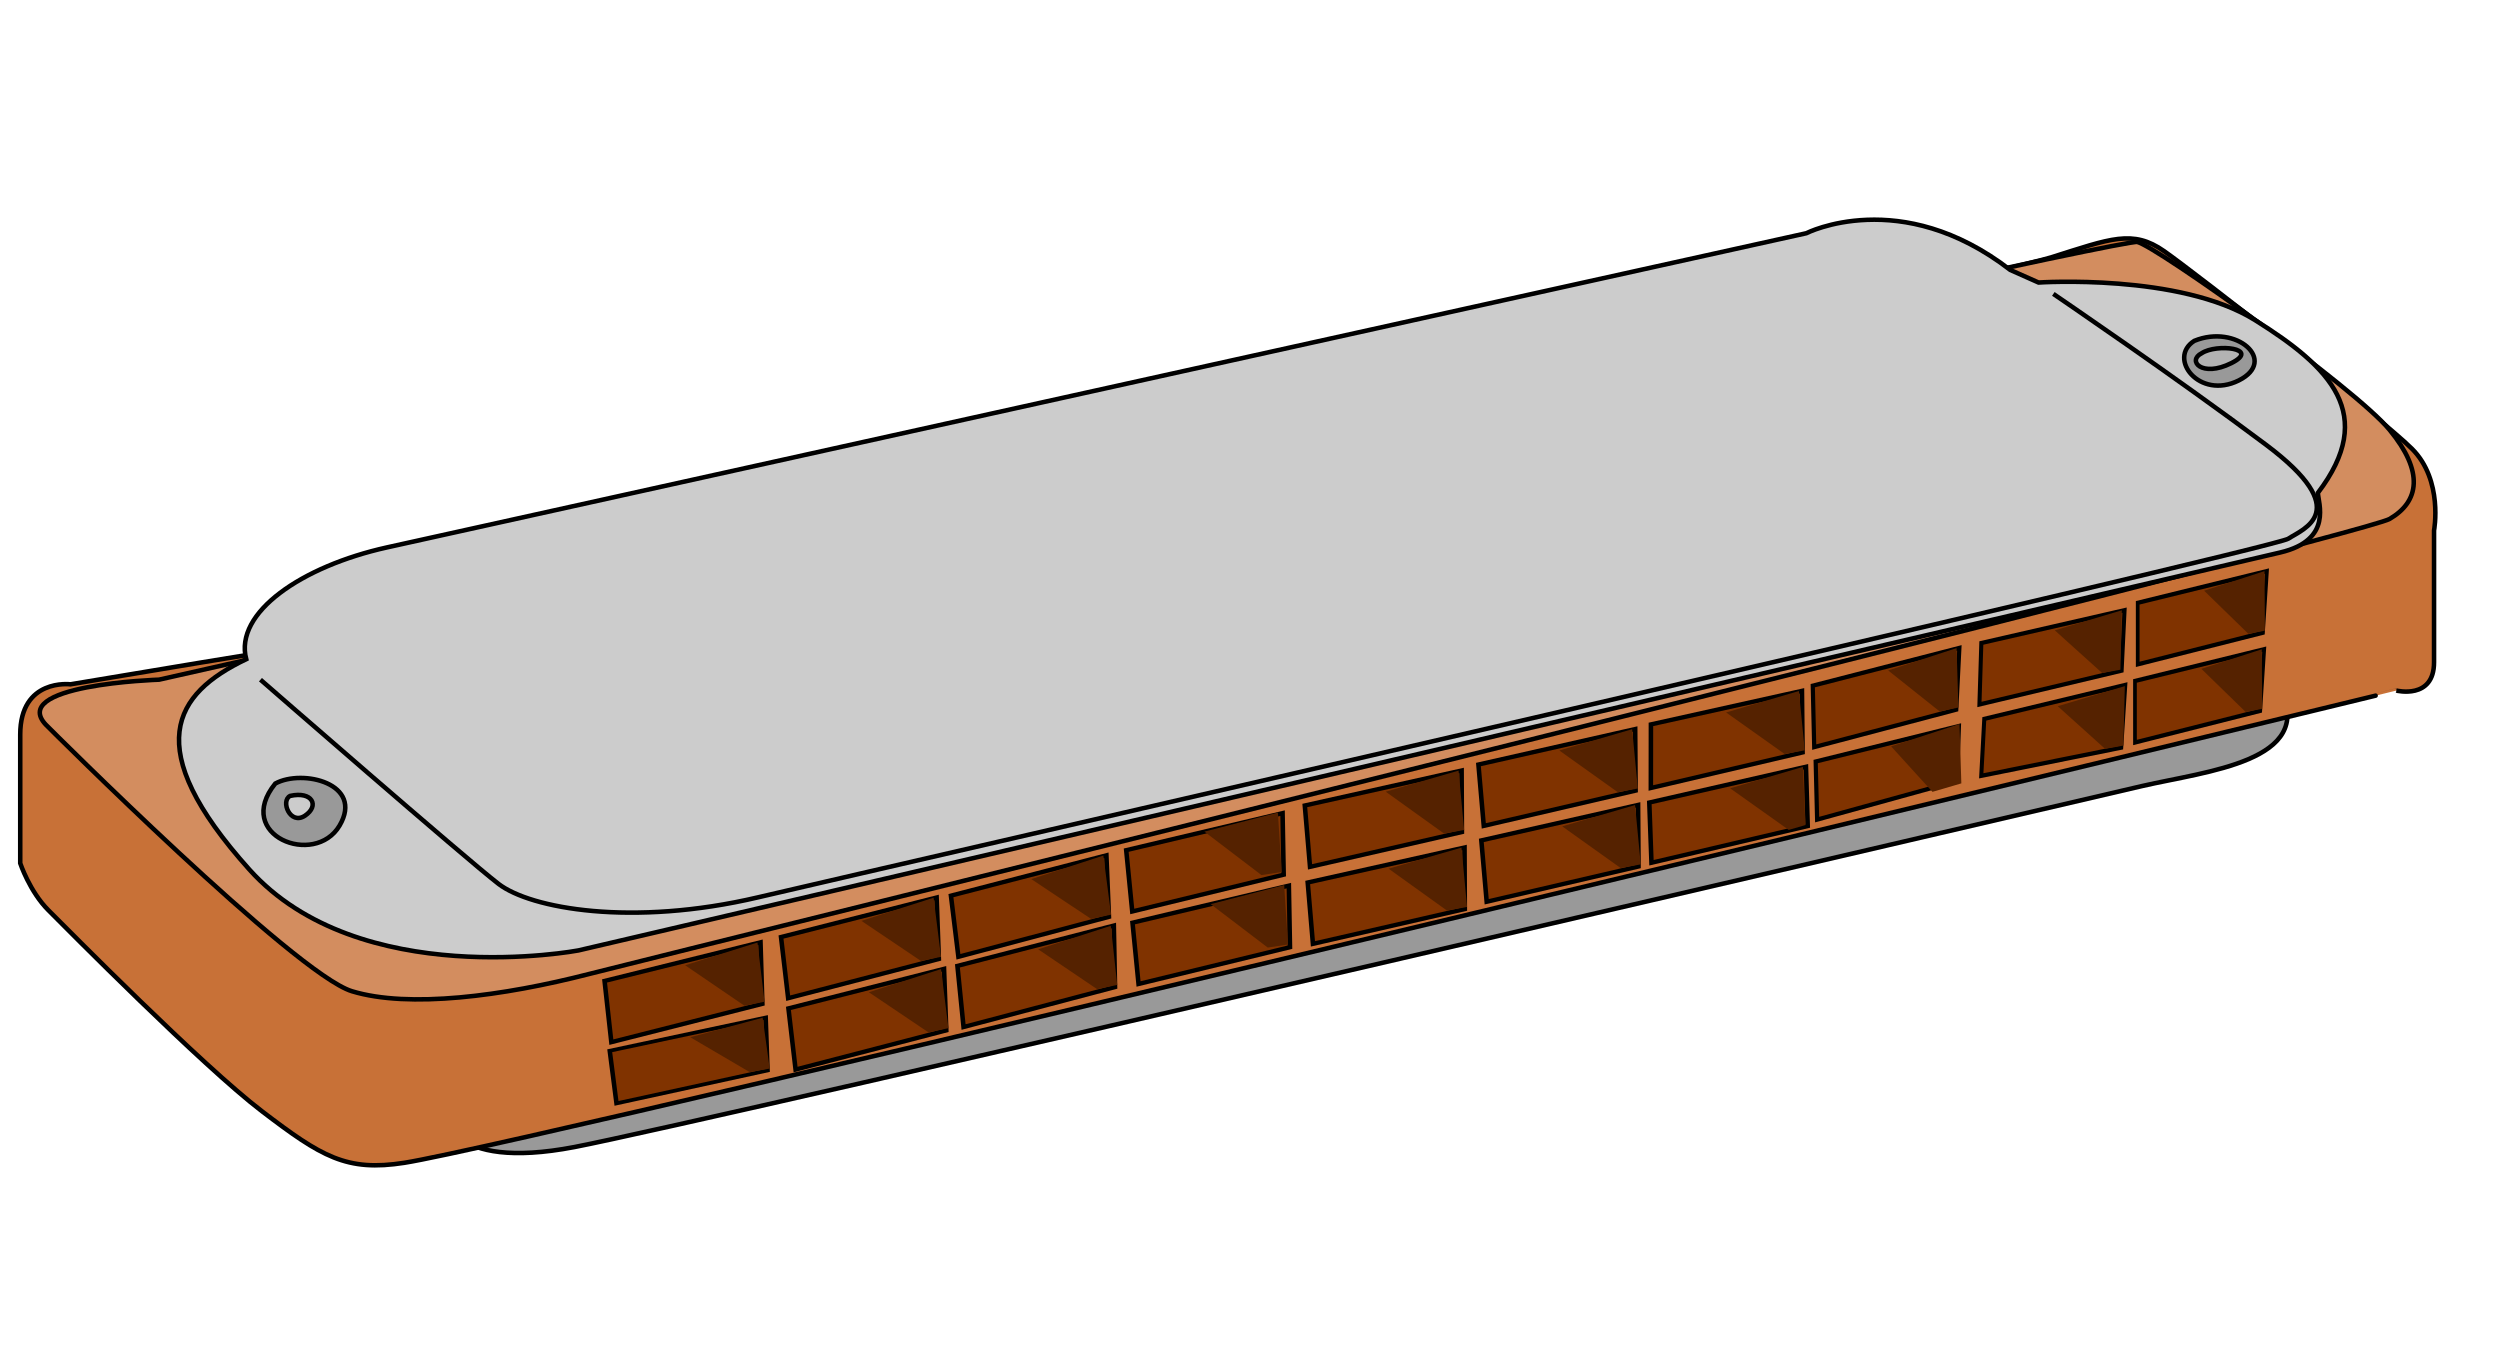 <?xml version="1.0" encoding="UTF-8"?>
<svg viewBox="60 0 550 300" xmlns="http://www.w3.org/2000/svg">
 <g transform="translate(0 -752.36)" stroke="#000">
  <path d="m157.56 997.09s0.544 13.057 28.834 7.617 330.78-76.166 344.92-79.43 38.083-5.44 30.466-21.218c-33.731 7.072-404.22 93.031-404.22 93.031z" fill="#999"/>
  <path d="m75.499 902.91s-11.049-1.381-11.049 11.049v28.313s2.072 6.215 6.215 10.358 33.814 34.171 46.958 44.196 18.604 13.344 31.339 11.349c28.533-4.468 438.49-103.89 438.24-103.89 0 0 8.287 2.072 8.287-6.215v-29.004s2.072-11.049-4.834-17.955-47.649-38.672-54.555-43.506-11.74-2.762-24.86 1.381-368.76 82.868-368.76 82.868l-37.981 6.215z" fill="#c87137"/>
  <path d="m70.512 912.22s54.404 54.404 66.917 58.213 33.187 1.088 52.228-3.808 389.53-96.295 396.06-100.1 7.617-10.337 0-19.586-51.14-40.259-55.492-41.347-435.23 96.295-435.23 96.295-34.275 1.088-24.482 10.337z" fill="#d38d5f"/>
  <path d="m187.22 961.46s-48.193 9.124-72.363-17.808-16.574-38.672-0.691-46.268c-2.693-10.289 12.287-20.443 30.932-24.587s312.29-69.126 312.29-69.126 20.708-10.563 44.878 8.083l6.215 2.762s31.075-2.072 47.649 8.287 26.932 20.717 13.811 37.981c0 2.072 3.453 10.358-8.287 13.121s-374.43 87.555-374.43 87.555z" fill="#ccc"/>
  <path d="m117.3 901.89s45.3 39.484 52.373 44.924 29.369 9.485 57.115 2.956 333.36-76.715 336.63-78.891 14.689-5.984-4.896-20.674-46.788-33.187-46.788-33.187" fill="none"/>
  <path d="m120.56 924.74c5.984-3.264 19.586 0 14.145 9.249s-23.394 2.176-14.145-9.249z" fill="#999"/>
  <path d="m123.83 927.46c-2.176 1.088 0 6.529 3.264 4.352s1.632-5.44-3.264-4.352z" fill="#ccc"/>
  <path d="m542.74 827.35c-5.984 3.808 1.088 13.057 9.793 8.705s-0.544-12.513-9.793-8.705z" fill="#999"/>
  <path d="m544.37 830.07c-3.264 1.632 0 5.44 6.529 2.176s-3.264-4.352-6.529-2.176z" fill="#b3b3b3"/>
 </g>
 <g transform="matrix(.998 -.065 .067 .955 -48.878 -223.23)">
  <path d="m210.54 474.05 0.544 14.145 33.731-6.529 0.544-14.145z" fill="#803300" stroke="#000"/>
  <path d="m240.87 481.84-12.41-10.182 16.228-4.136 0.636 13.682z" fill="#520"/>
 </g>
 <g transform="matrix(.997 -.071 .073 .954 -12.693 -231.15)">
  <path d="m210.54 474.05 0.544 14.145 33.731-6.529 0.544-14.145z" fill="#803300" stroke="#000"/>
  <path d="m240.87 481.84-12.41-10.182 16.228-4.136 0.636 13.682z" fill="#520"/>
 </g>
 <g transform="matrix(.997 -.076 .078 .954 22.319 -239.2)">
  <path d="m210.54 474.05 0.544 14.145 33.731-6.529 0.544-14.145z" fill="#803300" stroke="#000"/>
  <path d="m240.87 481.84-12.41-10.182 16.228-4.136 0.636 13.682z" fill="#520"/>
 </g>
 <g transform="matrix(1 -.015 .014 .957 89.904 -264.99)">
  <path d="m211.2 475.65 1.134 14.11 33.428-7.932-0.047-14.155z" fill="#803300" stroke="#000"/>
  <path d="m240.87 481.84-12.41-10.182 16.228-4.136 0.636 13.682z" fill="#520"/>
 </g>
 <g transform="matrix(.999 -.042 .043 .956 116.34 -267.14)">
  <path d="m210.54 474.05 0.544 14.145 33.731-6.529 0.544-14.145z" fill="#803300" stroke="#000"/>
  <path d="m240.87 481.84-12.41-10.182 16.228-4.136 0.636 13.682z" fill="#520"/>
 </g>
 <g transform="matrix(.999 -.045 .045 .956 153.59 -275.52)">
  <path d="m210.54 474.05 0.544 14.145 33.731-6.529 0.544-14.145z" fill="#803300" stroke="#000"/>
  <path d="m240.87 481.84-12.41-10.182 16.228-4.136 0.636 13.682z" fill="#520"/>
 </g>
 <g transform="matrix(.999 -.047 .048 .956 188.87 -283.43)">
  <path d="m211.81 473.59-0.718 14.601 33.731-6.529 0.544-14.145z" fill="#803300" stroke="#000"/>
  <path d="m240.87 481.84-12.41-10.182 16.228-4.136 0.636 13.682z" fill="#520"/>
 </g>
 <g transform="matrix(.924 -.059 -.013 .958 270.43 -290.87)">
  <path d="m210.54 474.05 0.544 14.145 33.731-6.529 0.544-14.145z" fill="#803300" stroke="#000"/>
  <path d="m240.87 481.84-12.41-10.182 16.228-4.136 0.636 13.682z" fill="#520"/>
 </g>
 <g transform="matrix(.893 -.028 -.064 .957 338.22 -306.31)">
  <path d="m210.54 474.05 0.544 14.145 34.546-6.764-0.272-13.91z" fill="#803300" stroke="#000"/>
  <path d="m240.87 481.84-12.41-10.182 16.228-4.136 0.636 13.682z" fill="#520"/>
 </g>
 <g transform="matrix(.811 -.021 -.031 .958 374.24 -317.1)">
  <path d="m210.54 474.05 0.544 14.145 33.731-6.529 0.544-14.145z" fill="#803300" stroke="#000"/>
  <path d="m240.87 481.84-12.41-10.182 16.228-4.136 0.636 13.682z" fill="#520"/>
 </g>
 <g transform="matrix(.998 -.056 .067 .821 -47.741 -146.24)">
  <path d="m210.54 474.05 0.544 14.145 33.731-6.529 0.544-14.145z" fill="#803300" stroke="#000"/>
  <path d="m240.87 481.84-12.41-10.182 16.228-4.136 0.636 13.682z" fill="#520"/>
 </g>
 <g transform="matrix(.997 -.071 .073 .954 -11.06 -215.45)">
  <path d="m210.54 474.05 0.544 14.145 33.731-6.529 0.544-14.145z" fill="#803300" stroke="#000"/>
  <path d="m240.87 481.84-12.41-10.182 16.228-4.136 0.636 13.682z" fill="#520"/>
 </g>
 <g transform="matrix(.999 -.076 .057 .954 33.282 -223.75)">
  <path d="m210.54 474.05 0.544 14.145 33.731-6.529 0.544-14.145z" fill="#803300" stroke="#000"/>
  <path d="m240.87 481.84-12.41-10.182 16.228-4.136 0.636 13.682z" fill="#520"/>
 </g>
 <g transform="matrix(1 -.015 .014 .957 91.289 -249.04)">
  <path d="m211.2 475.65 1.134 14.11 33.428-7.932-0.047-14.155z" fill="#803300" stroke="#000"/>
  <path d="m240.87 481.84-12.41-10.182 16.228-4.136 0.636 13.682z" fill="#520"/>
 </g>
 <g transform="matrix(.999 -.042 .043 .956 116.98 -250.2)">
  <path d="m210.54 474.05 0.544 14.145 33.731-6.529 0.544-14.145z" fill="#803300" stroke="#000"/>
  <path d="m240.87 481.84-12.41-10.182 16.228-4.136 0.636 13.682z" fill="#520"/>
 </g>
 <g transform="matrix(.999 -.045 .045 .956 154.23 -258.83)">
  <path d="m210.54 474.05 0.544 14.145 33.731-6.529 0.544-14.145z" fill="#803300" stroke="#000"/>
  <path d="m240.87 481.84-12.41-10.182 16.228-4.136 0.636 13.682z" fill="#520"/>
 </g>
 <g transform="matrix(.999 -.047 .048 .956 189.76 -266.74)">
  <path d="m210.54 474.05-0.186 13.85 34.733-6.738 0.272-13.64z" fill="#803300" stroke="#000"/>
  <path d="m240.87 481.84-12.41-10.182 16.228-4.136-0.093 13.387z" fill="#520"/>
 </g>
 <g transform="matrix(.924 -.059 -.013 .958 271.07 -274.18)">
  <path d="m210.54 474.05 0.534 13.369 33.19-6.821 0.297-12.609z" fill="#803300" stroke="#000"/>
  <path d="m238.47 482.73-10.008-11.068 16.228-4.136 0.636 13.682z" fill="#520"/>
 </g>
 <g transform="matrix(.893 -.028 -.064 .957 338.87 -289.62)">
  <path d="m210.54 474.05 0.191 13.099 34.083-5.482-0.031-14.421z" fill="#803300" stroke="#000"/>
  <path d="m240.87 481.84-12.41-10.182 16.228-4.136 0.636 13.682z" fill="#520"/>
 </g>
 <g transform="matrix(.811 -.021 -.031 .958 373.64 -299.91)">
  <path d="m210.54 474.05 0.544 14.145 33.731-6.529 0.544-14.145z" fill="#803300" stroke="#000"/>
  <path d="m240.87 481.84-12.41-10.182 16.228-4.136 0.636 13.682z" fill="#520"/>
 </g>
</svg>

